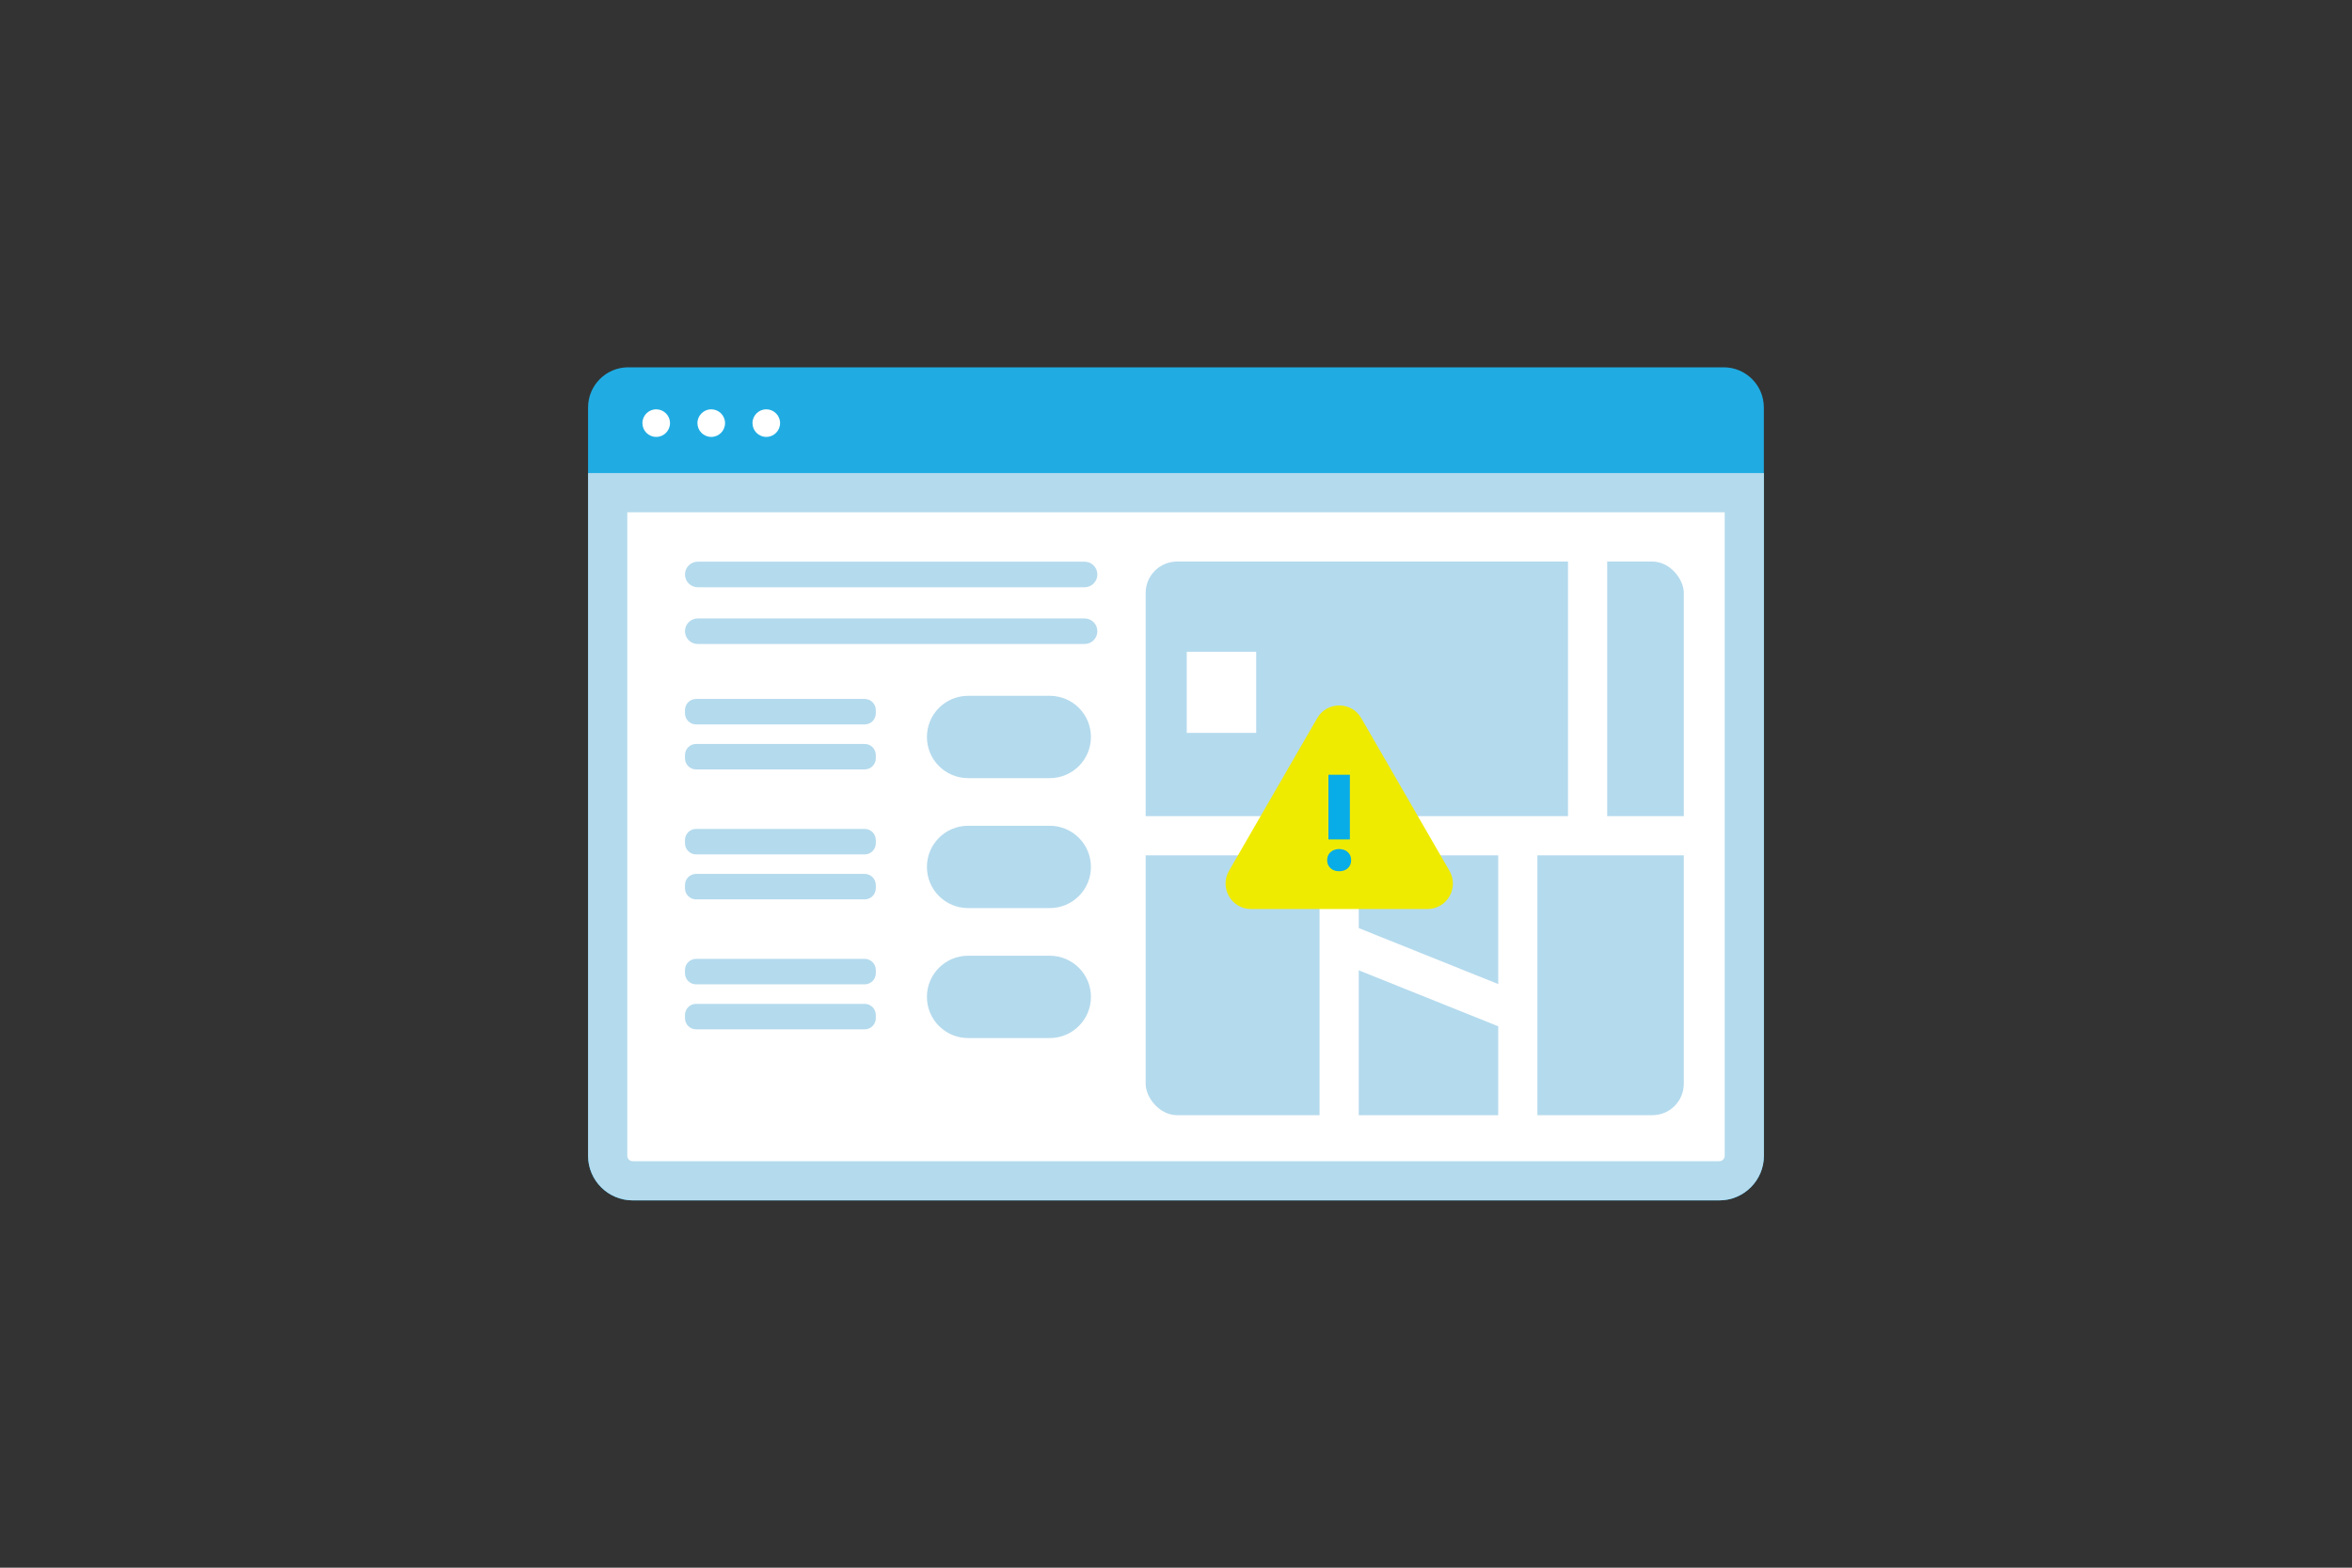<svg viewBox="0 0 300 200" xmlns="http://www.w3.org/2000/svg"><rect x="0" y="0" width="300" height="200" fill="#333333" stroke="none"/><path d="m80.14 46.86h139.72c2.83 0 5.12 2.3 5.12 5.12v95.47c0 3.14-2.55 5.69-5.69 5.69h-138.59c-3.14 0-5.69-2.55-5.69-5.69v-95.47c0-2.83 2.3-5.12 5.12-5.12z" fill="#20ace3"/><circle cx="83.7" cy="53.98" fill="#fff" r="1.76"/><circle cx="90.72" cy="53.98" fill="#fff" r="1.76"/><circle cx="97.74" cy="53.98" fill="#fff" r="1.76"/><path d="m80.7 150.64c-1.76 0-3.19-1.43-3.19-3.19v-84.6h144.98v84.6c0 1.76-1.43 3.19-3.19 3.19z" fill="#fff"/><path d="m219.99 65.35v82.1c0 .38-.31.69-.69.69h-138.6c-.38 0-.69-.31-.69-.69v-82.1zm5-5h-149.98v87.1c0 3.14 2.55 5.69 5.69 5.69h138.6c3.14 0 5.69-2.55 5.69-5.69z" fill="#b4daed"/><path d="m110.29 92.42h-21.5c-.79 0-1.42-.64-1.42-1.42v-.41c0-.79.64-1.42 1.42-1.42h21.5c.79 0 1.42.64 1.42 1.42v.41c0 .79-.64 1.42-1.42 1.42zm0 5.74h-21.5c-.79 0-1.42-.64-1.42-1.42v-.41c0-.79.64-1.42 1.42-1.42h21.5c.79 0 1.42.64 1.42 1.42v.41c0 .79-.64 1.42-1.42 1.42zm23.61 1.11h-10.42c-2.9 0-5.25-2.35-5.25-5.25 0-2.9 2.35-5.25 5.25-5.25h10.42c2.9 0 5.25 2.35 5.25 5.25 0 2.9-2.35 5.25-5.25 5.25zm-23.61 9.73h-21.5c-.79 0-1.42-.64-1.42-1.42v-.41c0-.79.64-1.42 1.42-1.42h21.5c.79 0 1.42.64 1.42 1.42v.41c0 .79-.64 1.42-1.42 1.42zm0 5.74h-21.5c-.79 0-1.42-.64-1.42-1.42v-.41c0-.79.64-1.42 1.42-1.42h21.5c.79 0 1.42.64 1.42 1.42v.41c0 .79-.64 1.42-1.42 1.42zm23.61 1.11h-10.42c-2.9 0-5.25-2.35-5.25-5.25 0-2.9 2.35-5.25 5.25-5.25h10.42c2.9 0 5.25 2.35 5.25 5.25 0 2.9-2.35 5.25-5.25 5.25zm-23.61 9.73h-21.5c-.79 0-1.42-.64-1.42-1.42v-.41c0-.79.64-1.42 1.42-1.42h21.5c.79 0 1.42.64 1.42 1.42v.41c0 .79-.64 1.42-1.42 1.42zm0 5.74h-21.5c-.79 0-1.42-.64-1.42-1.42v-.41c0-.79.64-1.42 1.42-1.42h21.5c.79 0 1.42.64 1.42 1.42v.41c0 .79-.64 1.42-1.42 1.42zm23.61 1.11h-10.42c-2.9 0-5.25-2.35-5.25-5.25 0-2.9 2.35-5.25 5.25-5.25h10.42c2.9 0 5.25 2.35 5.25 5.25 0 2.9-2.35 5.25-5.25 5.25zm4.44-57.51h-49.34c-.9 0-1.63-.73-1.63-1.63 0-.9.73-1.63 1.63-1.63h49.34c.9 0 1.63.73 1.63 1.63 0 .9-.73 1.63-1.63 1.63zm0 7.24h-49.34c-.9 0-1.63-.73-1.63-1.63 0-.9.73-1.63 1.63-1.63h49.34c.9 0 1.63.73 1.63 1.63 0 .9-.73 1.63-1.63 1.63z" fill="#b4daed"/><rect fill="#b4daed" height="70.63" rx="4.01" width="68.64" x="146.13" y="71.64"/><g fill="none" stroke="#fff" stroke-miterlimit="10" stroke-width="5"><path d="m143.5 106.62h75.58"/><path d="m202.5 69.72v35.42"/><path d="m170.81 108.91v35.48"/><path d="m193.6 108.91v35.48"/><path d="m193.6 129.24-23.99-9.63"/></g><path d="m151.37 83.15h8.86v10.35h-8.86z" fill="#fff"/><path d="m168.01 91.62-11.25 19.48c-1.25 2.16.31 4.87 2.81 4.87h22.5c2.5 0 4.06-2.7 2.81-4.87l-11.25-19.48c-1.25-2.16-4.37-2.16-5.62 0z" fill="#efeb00"/><path d="m172.34 109.74c0 .41-.14.75-.41 1.01s-.65.4-1.12.4-.84-.13-1.11-.4c-.28-.26-.42-.6-.42-1.01s.14-.76.42-1.02.65-.4 1.11-.4.83.13 1.11.4c.28.26.42.6.42 1.02zm-2.9-10.9h2.74s0 8.25 0 8.25h-2.74s0-8.25 0-8.25z" fill="#08ace7"/></svg>